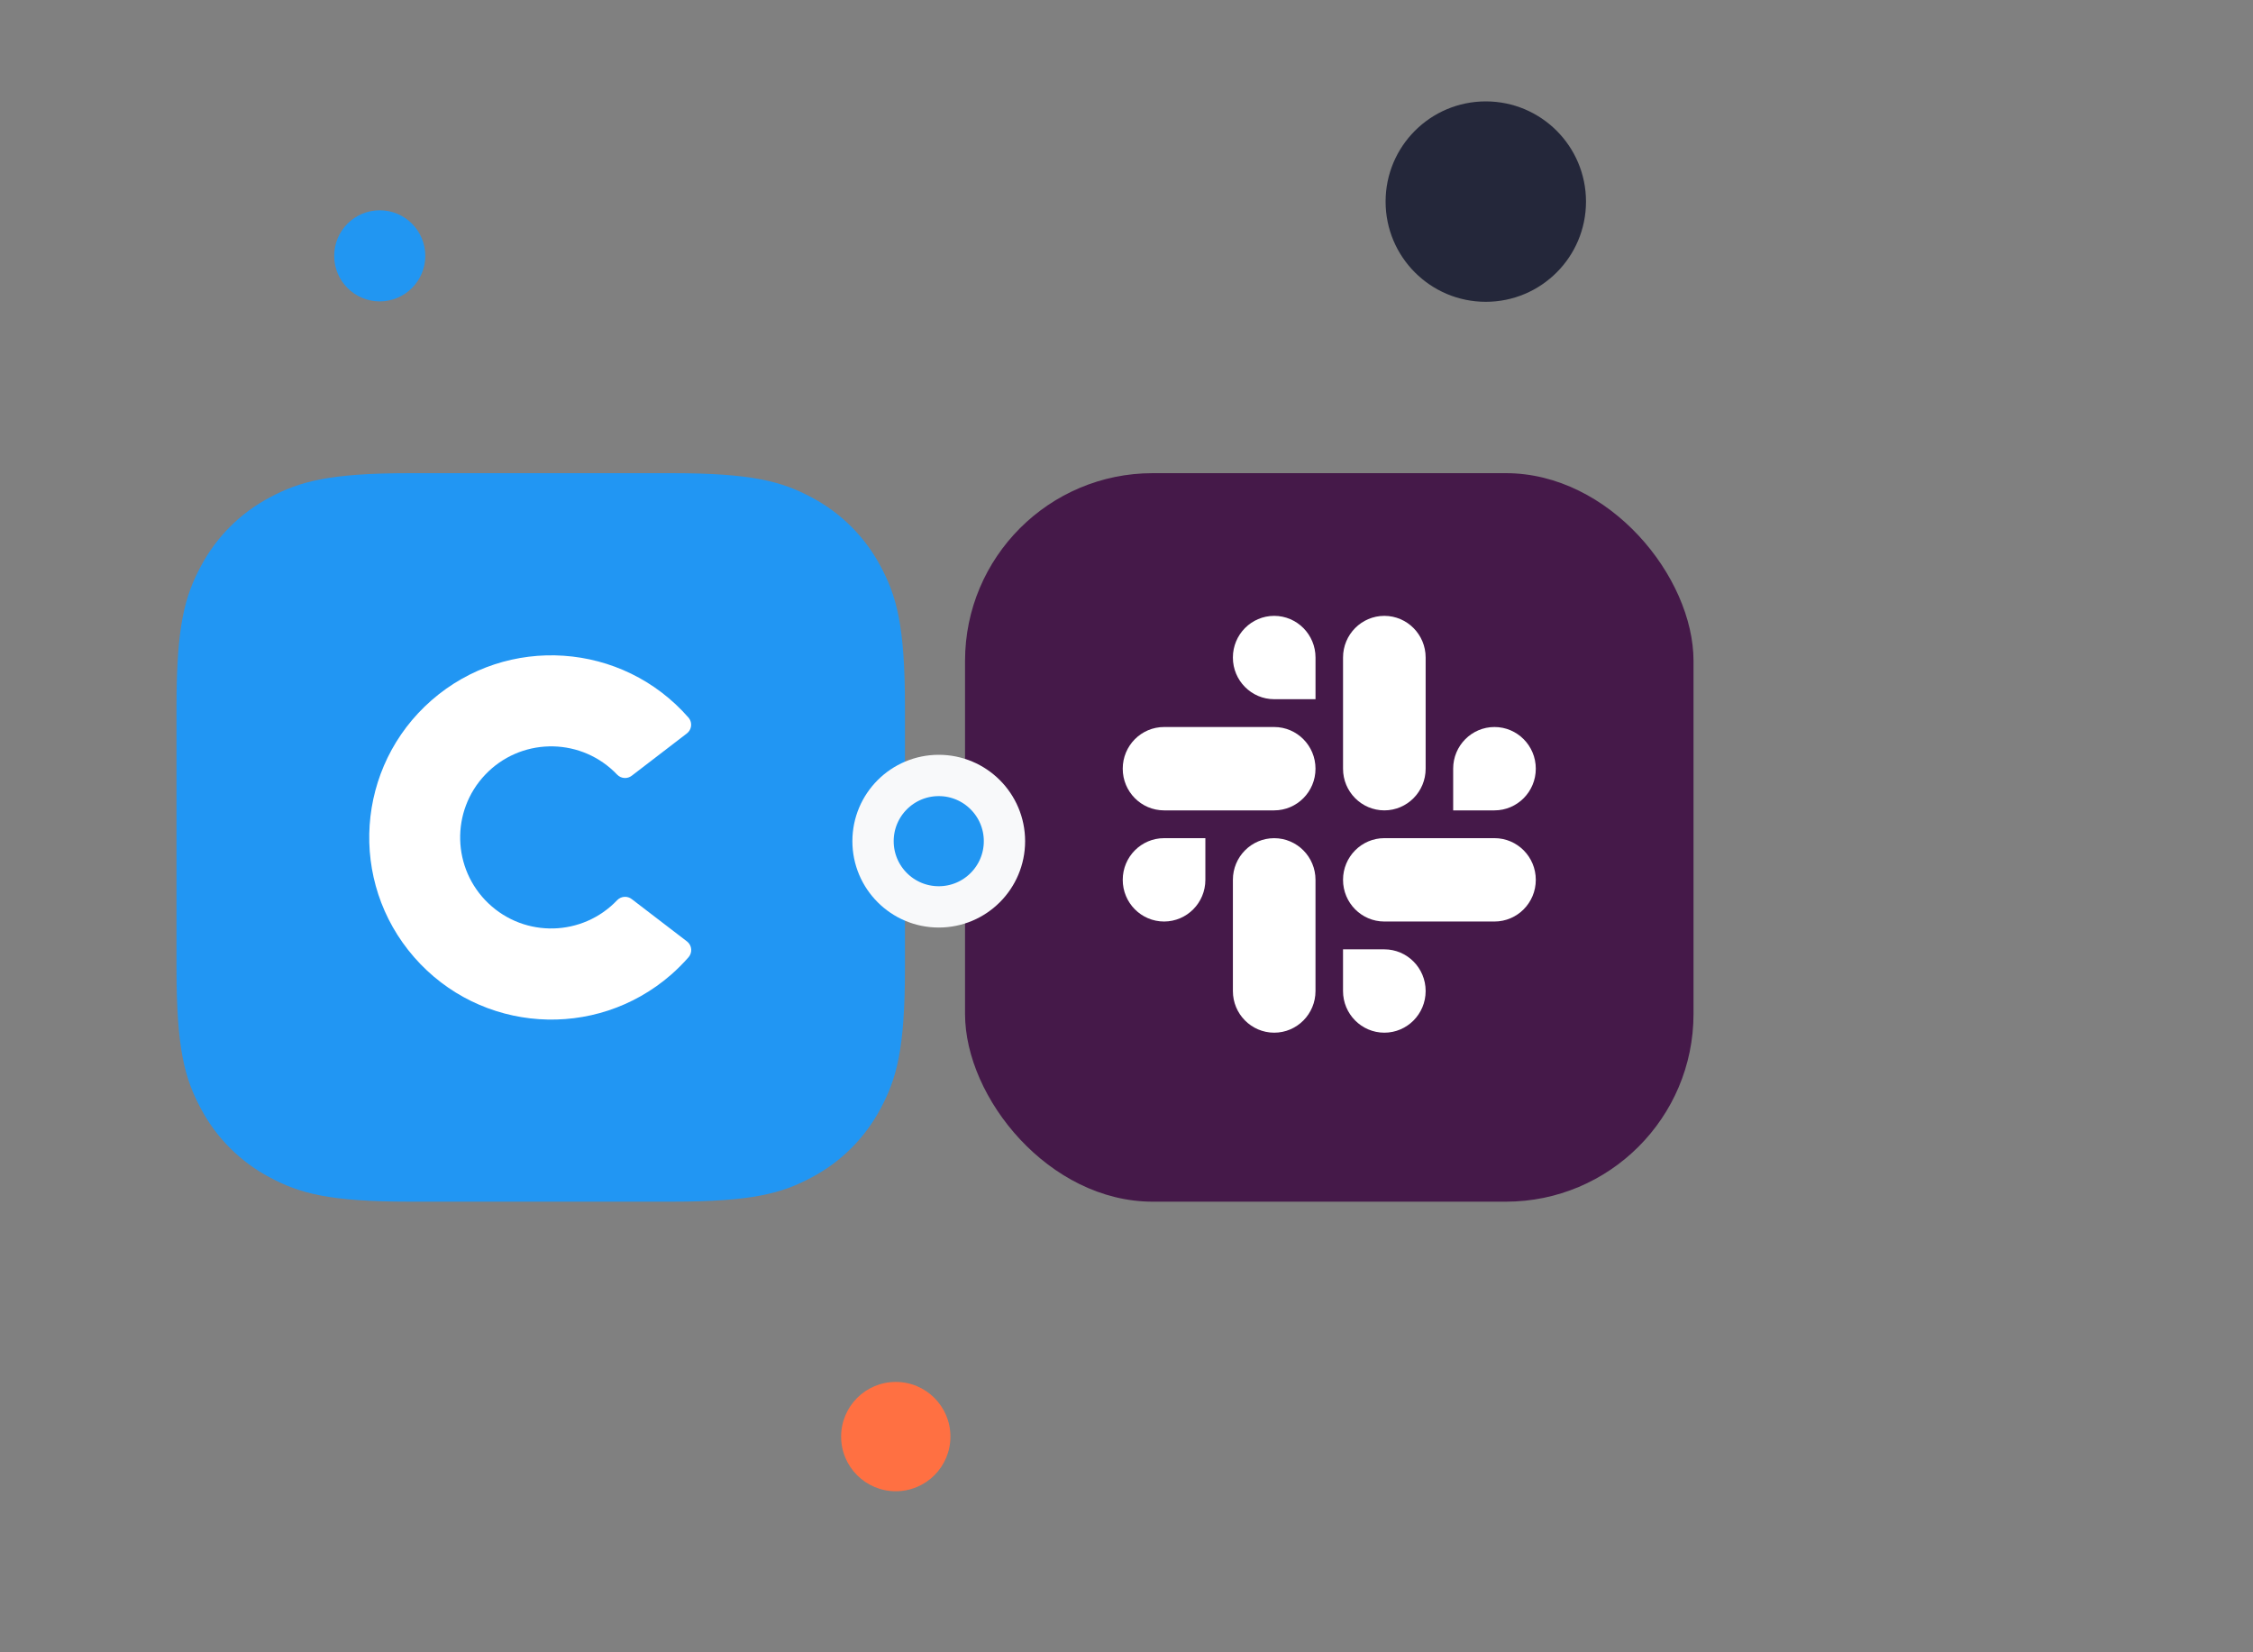 <svg width="600" height="440" viewBox="0 0 600 440" fill="none" xmlns="http://www.w3.org/2000/svg">
<rect x="0" y="0" width="600" height="440" fill="#808080" stroke="none"/>
<path fill-rule="evenodd" clip-rule="evenodd" d="M109.177 126H178.823C200.444 126 208.282 128.25 216.187 132.48C223.996 136.612 230.388 143.004 234.52 150.813C238.75 158.718 241 166.556 241 188.177V257.823C241 279.444 238.75 287.282 234.52 295.187C230.388 302.996 223.996 309.388 216.187 313.52C208.282 317.75 200.444 320 178.823 320H109.177C87.556 320 79.718 317.75 71.813 313.52C64.004 309.388 57.612 302.996 53.48 295.187C49.25 287.282 47 279.444 47 257.823V188.177C47 166.556 49.25 158.718 53.48 150.813C57.612 143.004 64.004 136.612 71.813 132.48C79.718 128.25 87.556 126 109.177 126Z" fill="#2196F3"/>
<path fill-rule="evenodd" clip-rule="evenodd" d="M164.37 239.703C155.145 249.413 139.8 249.801 130.09 240.576C120.381 231.352 119.993 216.006 129.217 206.297C138.442 196.587 153.787 196.199 163.497 205.424C163.798 205.705 164.089 205.996 164.37 206.297C165.408 207.364 167.076 207.48 168.25 206.568L182.926 195.306C184.197 194.327 184.439 192.503 183.46 191.223C183.43 191.184 183.401 191.145 183.372 191.116C165.757 170.94 135.125 168.855 114.939 186.47C94.763 204.085 92.677 234.718 110.293 254.903C127.908 275.089 158.54 277.165 178.726 259.55C180.375 258.104 181.927 256.552 183.372 254.903C184.42 253.691 184.294 251.848 183.081 250.8C183.033 250.761 182.984 250.723 182.936 250.684L168.25 239.432C167.076 238.52 165.408 238.636 164.37 239.703Z" fill="white"/>
<circle r="26.685" transform="matrix(1 0 0 -1 395.685 53.685)" fill="#24273A"/>
<circle r="14.556" transform="matrix(1 0 0 -1 238.556 382.556)" fill="#FF7042"/>
<circle r="12.13" transform="matrix(1 0 0 -1 101.13 68.13)" fill="#2196F2"/>
<rect x="257" y="126" width="194.003" height="194.003" rx="50" fill="#451949"/>
<circle cx="250" cy="224" r="17.5" fill="#2196F2" stroke="#F8F9FA" stroke-width="11"/>
<g clip-path="url(#clip0_102_1543)">
<path fill-rule="evenodd" clip-rule="evenodd" d="M339.331 164C333.25 164.005 328.329 168.974 328.333 175.098C328.329 181.221 333.255 186.191 339.335 186.195H350.337V175.102C350.341 168.979 345.416 164.009 339.331 164C339.334 164 339.334 164 339.331 164ZM339.331 193.6H310.002C303.921 193.605 298.995 198.574 299 204.698C298.991 210.821 303.916 215.791 309.997 215.8H339.331C345.411 215.795 350.337 210.826 350.332 204.702C350.337 198.574 345.411 193.605 339.331 193.6V193.6Z" fill="white"/>
<path fill-rule="evenodd" clip-rule="evenodd" d="M409 204.698C409.004 198.574 404.079 193.605 397.998 193.6C391.918 193.605 386.992 198.574 386.996 204.698V215.8H397.998C404.079 215.795 409.004 210.826 409 204.698ZM379.666 204.698V175.098C379.671 168.979 374.75 164.009 368.669 164C362.588 164.005 357.663 168.974 357.667 175.098V204.698C357.658 210.821 362.584 215.791 368.665 215.8C374.745 215.795 379.671 210.826 379.666 204.698V204.698Z" fill="white"/>
<path fill-rule="evenodd" clip-rule="evenodd" d="M368.665 275C374.745 274.996 379.671 270.026 379.666 263.902C379.671 257.779 374.745 252.809 368.665 252.805H357.663V263.902C357.658 270.021 362.584 274.991 368.665 275ZM368.665 245.396H397.998C404.079 245.391 409.005 240.421 409 234.298C409.009 228.174 404.083 223.205 398.003 223.196H368.669C362.588 223.2 357.663 228.17 357.667 234.293C357.663 240.421 362.584 245.391 368.665 245.396V245.396Z" fill="white"/>
<path fill-rule="evenodd" clip-rule="evenodd" d="M299 234.298C298.996 240.421 303.921 245.391 310.002 245.395C316.082 245.391 321.008 240.421 321.004 234.298V223.2H310.002C303.921 223.204 298.996 228.174 299 234.298ZM328.334 234.298V263.898C328.325 270.021 333.25 274.991 339.331 275C345.412 274.995 350.337 270.026 350.333 263.902V234.307C350.342 228.183 345.416 223.214 339.335 223.204C333.25 223.204 328.329 228.174 328.334 234.298C328.334 234.302 328.334 234.298 328.334 234.298Z" fill="white"/>
</g>
<defs>
<clipPath id="clip0_102_1543">
<rect width="110" height="111" fill="white" transform="translate(299 164)"/>
</clipPath>
</defs>
</svg>
